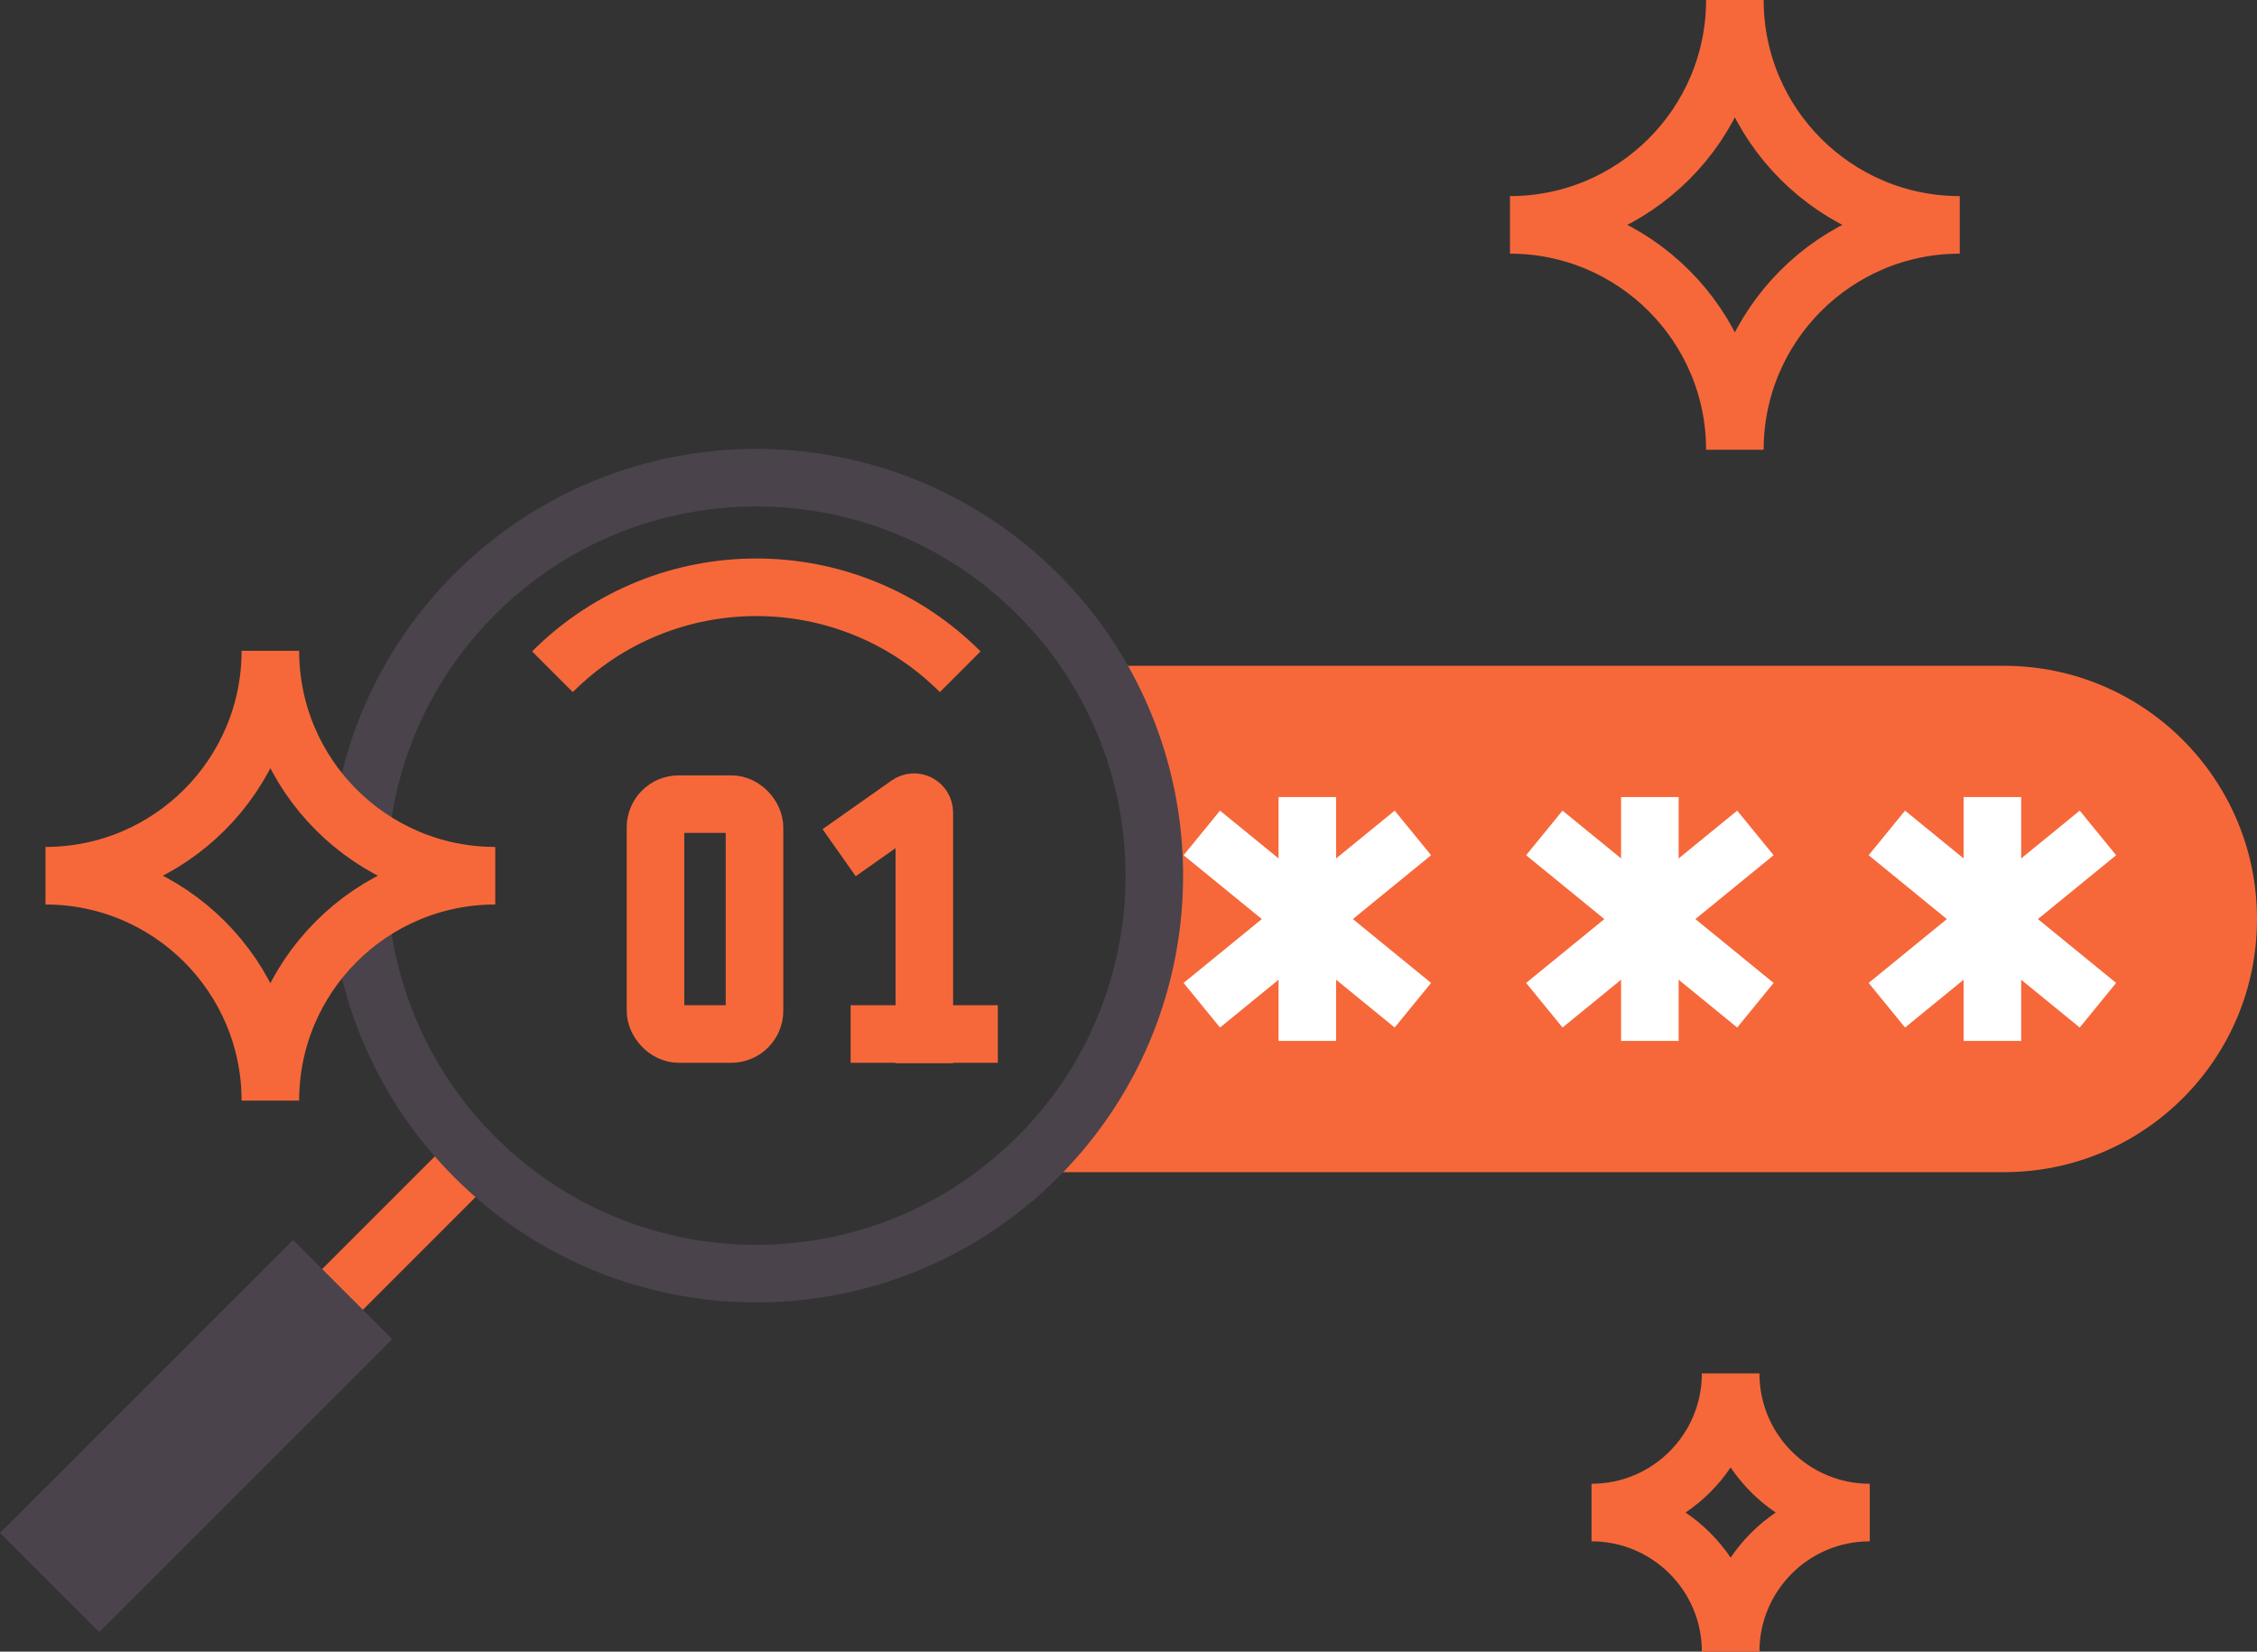<?xml version="1.0" encoding="UTF-8"?>
<svg id="Capa_2" data-name="Capa 2" xmlns="http://www.w3.org/2000/svg" viewBox="0 0 117.62 86.08">
  <rect x="0" y="0" width="117.62" height="86.08" fill="#333333" stroke="none"/>
  <defs>
    <style>
      .cls-1 {
        fill: #4a434b;
      }

      .cls-2 {
        stroke: #fff;
      }

      .cls-2, .cls-3, .cls-4 {
        fill: none;
        stroke-miterlimit: 10;
        stroke-width: 3px;
      }

      .cls-3 {
        stroke: #f6683a;
      }

      .cls-4 {
        stroke: #4a434b;
      }

      .cls-5 {
        fill: #f6683a;
      }
    </style>
  </defs>
  <g id="Capa_1-2" data-name="Capa 1">
    <g>
      <rect class="cls-3" x="34.16" y="41.91" width="5.16" height="11.98" rx="1.21" ry="1.21"/>
      <path class="cls-3" d="m48.17,55.41v-13.06c0-.44-.49-.7-.85-.44l-3.59,2.53"/>
      <line class="cls-3" x1="44.33" y1="53.89" x2="52" y2="53.89"/>
      <g>
        <g>
          <path class="cls-5" d="m57.04,34.7h47.39c7.29,0,13.19,5.91,13.19,13.2,0,3.65-1.47,6.94-3.86,9.33s-5.68,3.86-9.33,3.86h-51.18s6.09-2.63,6.7-12.48-2.9-13.91-2.9-13.91Z"/>
          <g>
            <line class="cls-2" x1="68.13" y1="41.54" x2="68.13" y2="54.25"/>
            <line class="cls-2" x1="73.63" y1="52.39" x2="62.63" y2="43.41"/>
            <line class="cls-2" x1="62.63" y1="52.39" x2="73.63" y2="43.41"/>
          </g>
          <g>
            <line class="cls-2" x1="85.98" y1="41.54" x2="85.98" y2="54.25"/>
            <line class="cls-2" x1="91.48" y1="52.39" x2="80.48" y2="43.41"/>
            <line class="cls-2" x1="80.48" y1="52.39" x2="91.48" y2="43.41"/>
          </g>
          <g>
            <line class="cls-2" x1="103.83" y1="41.54" x2="103.83" y2="54.25"/>
            <line class="cls-2" x1="109.33" y1="52.39" x2="98.33" y2="43.41"/>
            <line class="cls-2" x1="98.33" y1="52.39" x2="109.33" y2="43.41"/>
          </g>
          <g>
            <path class="cls-3" d="m50.04,35.01c-5.87-5.87-15.38-5.87-21.25,0"/>
            <line class="cls-3" x1="24.74" y1="60.31" x2="17.84" y2="67.21"/>
            <rect class="cls-1" x="6.56" y="64.05" width="7.31" height="21.59" transform="translate(-35.48 134.99) rotate(-135)"/>
            <path class="cls-4" d="m18.8,43.32c.5-4.51,2.48-8.89,5.94-12.35,8.1-8.1,21.24-8.1,29.34,0,1.15,1.15,2.14,2.4,2.96,3.73,4.98,8,3.99,18.65-2.96,25.6-.27.27-.55.53-.83.79h-.01c-8.15,7.31-20.67,7.04-28.5-.79-3.46-3.46-5.43-7.83-5.94-12.34"/>
          </g>
        </g>
        <path class="cls-3" d="m14.09,33.92h0c0,6.47-5.25,11.72-11.72,11.72h0c6.47,0,11.72,5.25,11.72,11.72h0c0-6.47,5.25-11.72,11.72-11.72h0c-6.47,0-11.72-5.25-11.72-11.72Z"/>
        <path class="cls-3" d="m90.41,0h0c0,6.47-5.25,11.72-11.72,11.72h0c6.47,0,11.72,5.25,11.72,11.72h0c0-6.47,5.25-11.72,11.72-11.72h0c-6.47,0-11.72-5.25-11.72-11.72Z"/>
        <path class="cls-3" d="m90.19,71.58h0c0,4-3.24,7.25-7.25,7.25h0c4,0,7.25,3.24,7.25,7.25h0c0-4,3.24-7.25,7.25-7.25h0c-4,0-7.25-3.24-7.25-7.25Z"/>
      </g>
    </g>
  </g>
</svg>